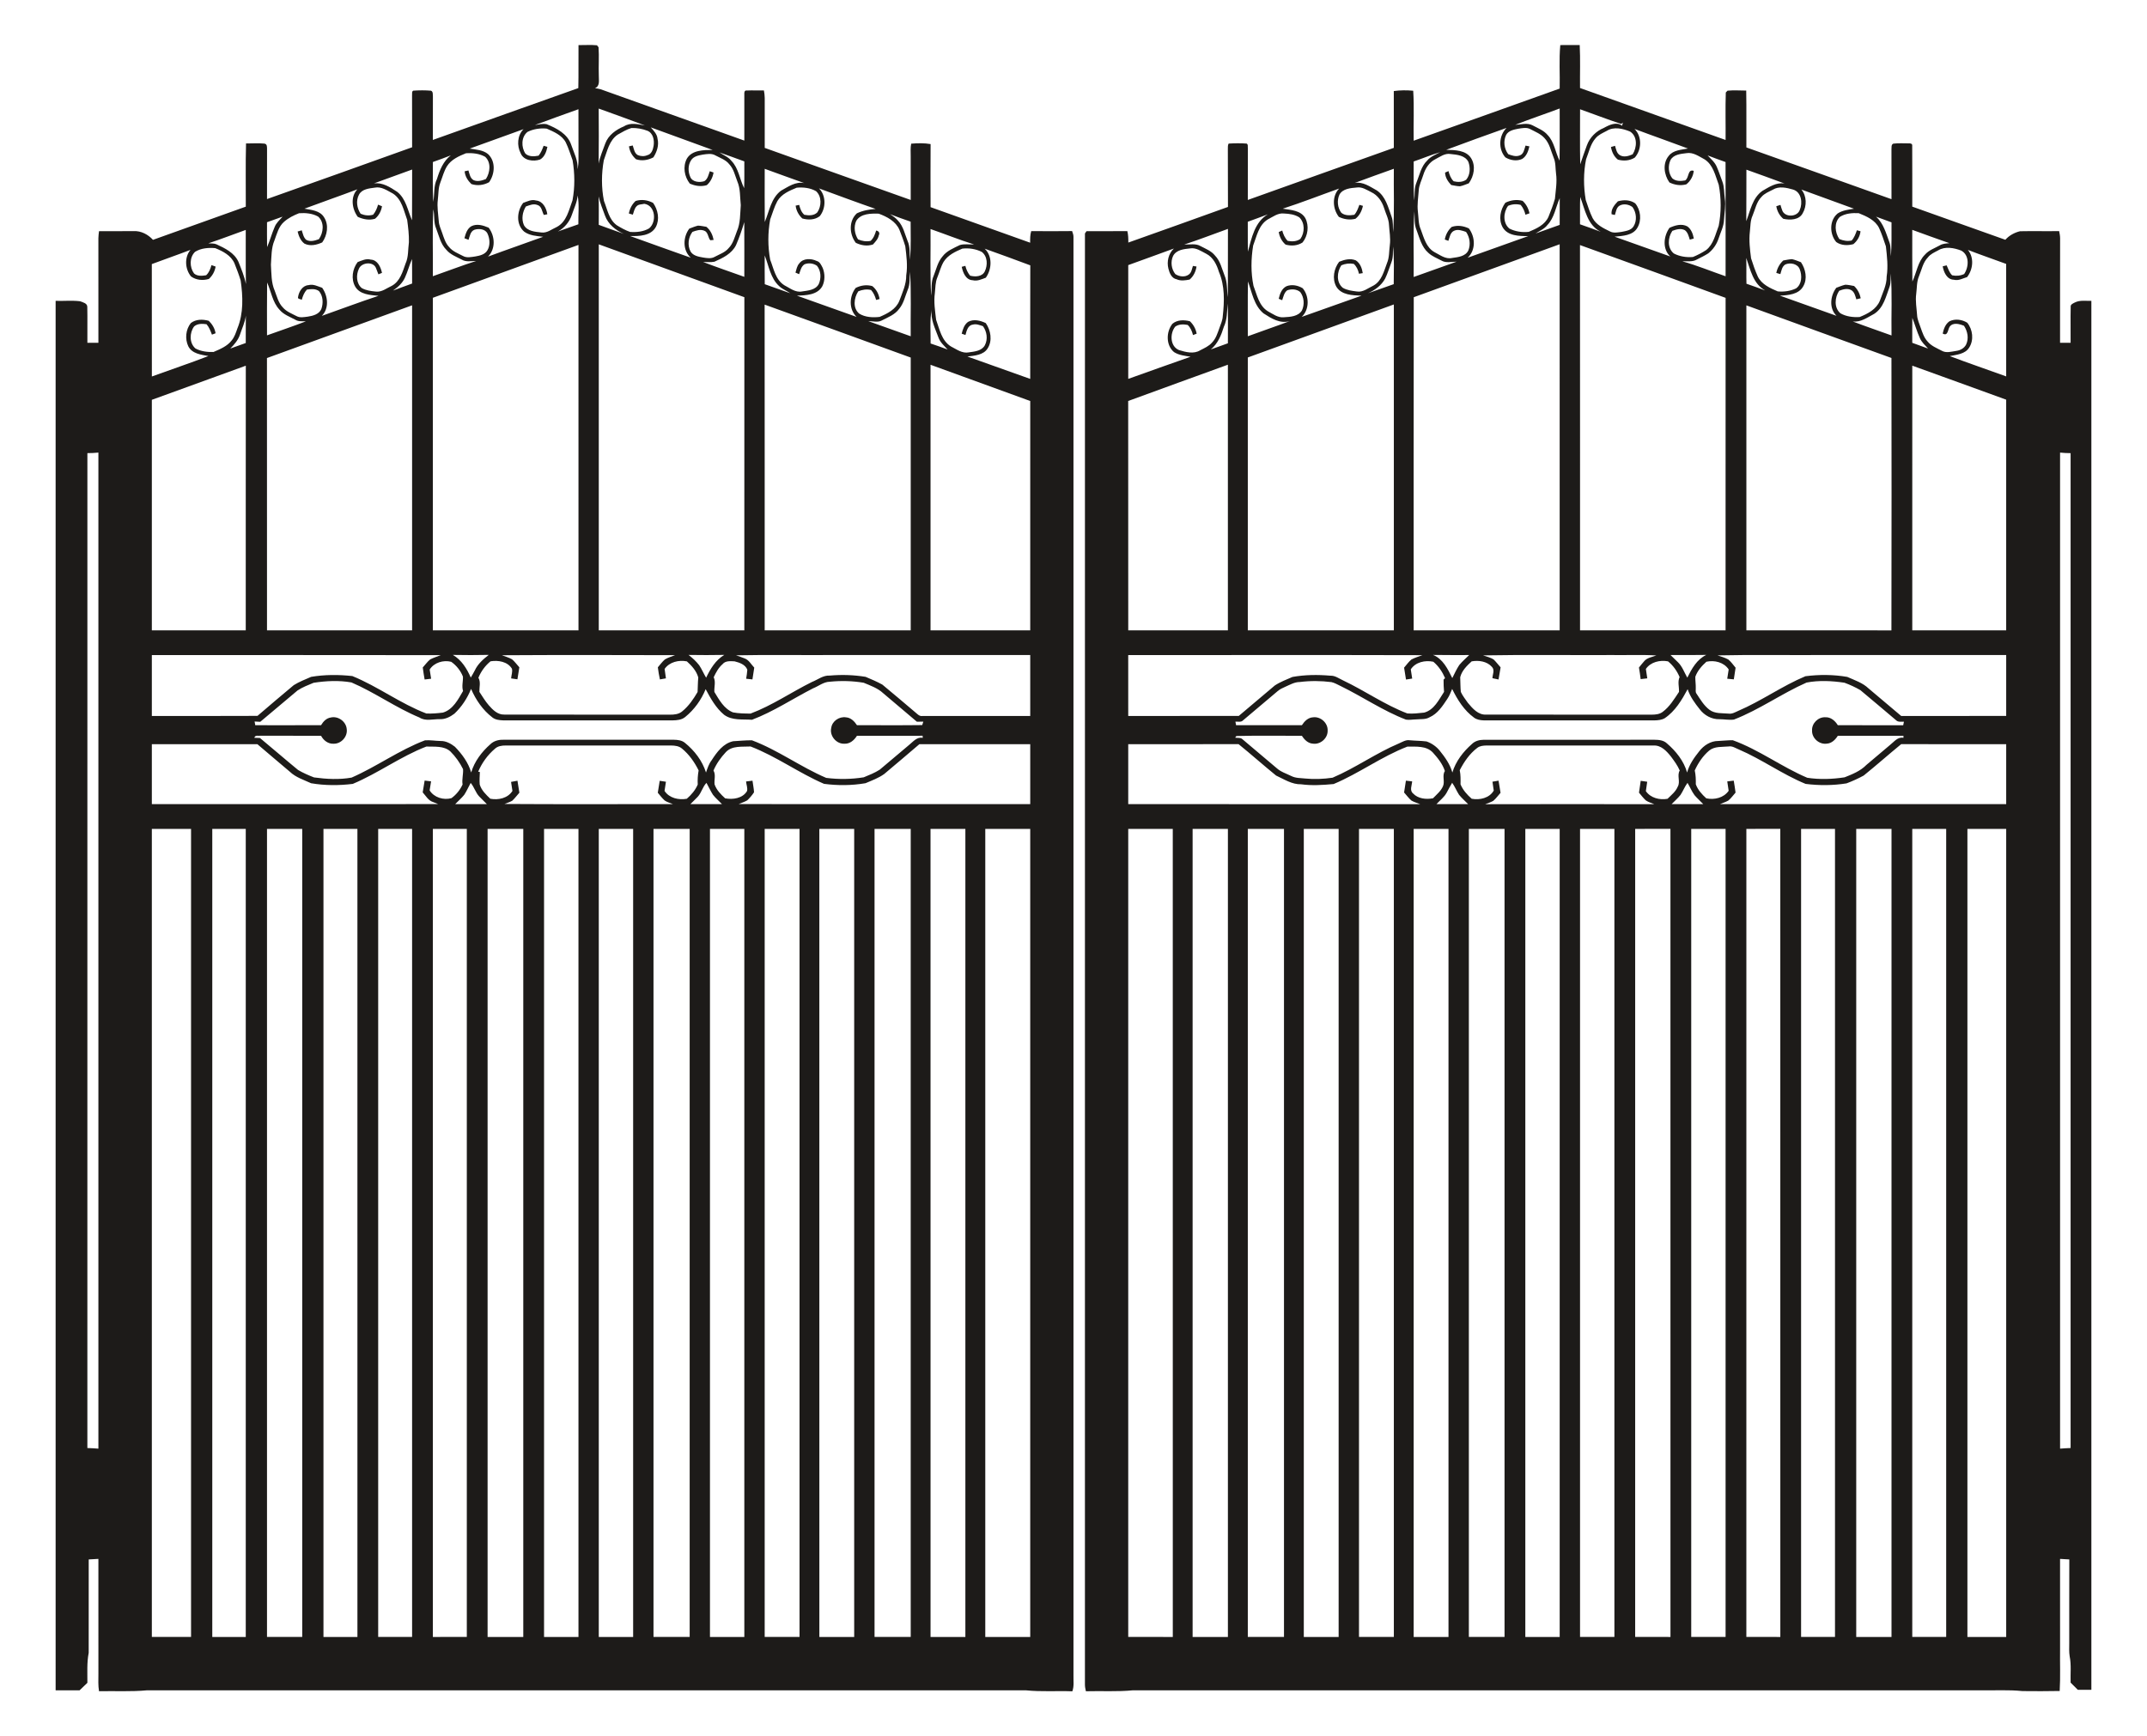<?xml version="1.0" encoding="utf-8"?>
<!DOCTYPE svg PUBLIC "-//W3C//DTD SVG 1.1//EN" "http://www.w3.org/Graphics/SVG/1.1/DTD/svg11.dtd">
<svg version="1.1" id="Layer_1" xmlns="http://www.w3.org/2000/svg" xmlns:xlink="http://www.w3.org/1999/xlink" x="0px" y="0px"
	 viewBox="-580.954 -456.001 2699.908 2184.044" enable-background="new -580.954 -456.001 2699.908 2184.044"
	 xml:space="preserve">
<g>
	<path fill="#1D1B19" d="M146.527-399.249c7.74,0.083,15.496-0.533,23.22,0.2c0.499,0.616,1.498,1.848,1.997,2.48
		c0.832,11.785-0.133,23.652,0.316,35.471c-0.2,5.792,1.898,13.299-4.81,15.996
		c2.413,0.383,4.86,0.682,7.207,1.415c60.172,21.605,120.377,43.077,180.598,64.516
		c0.033-19.558-0.033-39.116,0-58.69c-0.2-1.798,0.3-4.694,2.813-4.278c7.257-0.349,14.531,0.05,21.805-0.117
		c0.583,3.146,0.999,6.308,1.032,9.521c-0.083,20.923-0.1,41.846,0,62.768
		c61.204,21.805,122.341,43.793,183.594,65.498c0-18.359,0.033-36.719-0.017-55.078
		c0.05-5.243-0.499-10.553,0.599-15.729c8.106-0.699,16.362-0.866,24.418,0.499
		c-0.183,26.449-0.117,52.898-0.033,79.347c41.779,14.831,83.508,29.761,125.237,44.725
		c-0.117-4.91-0.067-9.87,1.315-14.598c17.144,0.133,34.289,0.183,51.433-0.033
		c0.865,2.364,1.731,4.777,1.714,7.34c0,603.098,0,1206.213,0,1809.327c-0.183,6.691,0.966,13.665-1.431,20.124
		c-19.458-0.716-38.999,0.766-58.407-1.232c-368.42-0.017-736.841,0-1105.261,0
		c-20.041,1.881-40.198,0.682-60.288,1.132c-1.248-7.207-0.782-14.531-0.782-21.788
		c-0.017-48.221,0-96.458-0.017-144.678c-4.045,0.283-8.106,0.516-12.168,0.699
		c-0.017,39.166,0.05,78.331-0.033,117.481c-2.43,12.434-1.548,25.117-1.648,37.718
		c-3.296,3.113-6.558,6.258-9.804,9.438c-10.037-0.017-20.09-0.017-30.127,0V-77.568
		c10.253,0.366,20.59-0.749,30.777,0.516c3.429,1.315,9.088,2.48,9.038,7.074
		c0.349,15.047-0.05,30.111,0.117,45.158c4.611,0,9.238,0,13.849,0c0-43.826,0.033-87.653-0.017-131.479
		c0.067-2.979,0.4-5.942,0.799-8.888c14.548-0.083,29.095,0.05,43.643-0.1
		c9.205-0.483,18.16,4.278,24.218,10.986c38.899-13.965,77.849-27.747,116.715-41.762
		c0.15-26.499-0.433-53.031,0.3-79.53c7.673,0.133,15.413-0.549,23.07,0.233
		c3.828,0.466,3.262,4.644,3.346,7.49c-0.083,20.756-0.067,41.496-0.033,62.252
		c60.871-21.589,121.692-43.26,182.462-65.132c-0.05-21.772,0.05-43.56-0.067-65.348
		c0.3-1.964-0.649-4.727,1.515-5.876c7.424-0.499,14.947-0.583,22.371,0.067
		c2.863,1.298,2.031,4.944,2.33,7.457c-0.117,18.16-0.067,36.319-0.067,54.479
		c60.987-21.705,121.875-43.693,182.929-65.215C146.744-363.213,146.311-381.239,146.527-399.249 M171.927-319.437
		c0.117,23.07,0.25,46.14-0.067,69.21c1.648-8.772,5.41-16.928,8.339-25.3
		c3.878-10.62,13.532-17.377,23.569-21.572c7.923-5.11,17.644-2.663,26.266-1.082
		C210.76-305.538,191.302-312.396,171.927-319.437 M91.732-298.714c4.844-0.766,9.821-2.014,14.731-1.065
		c12.6,5.11,26.299,12.134,30.91,25.95c3.329,10.087,8.905,19.741,7.89,30.743
		c1.065-4.294,1.298-8.722,1.265-13.133c-0.1-20.79,0.017-41.596-0.067-62.385
		C128.168-312.129,109.925-305.488,91.732-298.714 M82.444-290.108c-8.106,6.375-8.073,19.292-2.647,27.381
		c4.428,4.061,11.002,3.629,16.529,2.53c2.996-3.645,4.711-8.056,6.342-12.434
		c1.198,0.333,3.579,0.999,4.761,1.332c-1.248,6.059-3.529,12.733-9.221,15.946
		c-8.422,2.88-20.74,1.381-24.402-7.873c-4.977-9.554-4.278-22.487,3.595-30.311
		c-22.587,8.056-45.091,16.395-67.695,24.451c7.806,1.248,16.562,1.631,22.97,6.808
		c9.937,9.105,8.805,25.117,1.431,35.471c-6.908,3.778-14.747,4.761-22.271,2.314
		c-4.527-4.361-7.94-9.654-8.489-16.046c1.182-0.266,3.562-0.782,4.76-1.049c1.415,4.344,2.081,9.671,6.425,12.168
		c5.143,2.297,10.653,0.549,15.58-1.398c5.293-8.223,6.808-20.69-0.915-27.93
		c-7.257-4.145-16.062-5.06-24.268-4.461c-8.905,3.612-18.526,7.856-23.836,16.362
		c-3.862,6.275-5.609,13.516-8.256,20.34c-2.796,6.941-2.297,14.598-3.229,21.905
		c-1.115,8.955,0.566,17.91,1.198,26.832c0.3,5.16,2.613,9.837,4.245,14.631c2.214,6.275,4.061,13,8.789,17.927
		c4.428,5.443,11.202,7.94,17.244,11.102c4.86,2.846,10.669,1.381,15.896,0.649
		c5.543-0.982,11.884-2.413,14.964-7.657c3.695-6.225,3.179-14.398,0.25-20.823
		c-2.647-6.159-10.936-6.874-16.578-5.027c-5.06,2.014-5.809,8.073-7.357,12.617
		c-1.731-0.666-3.462-1.332-5.193-1.981c1.565-5.643,3.279-11.801,8.605-15.064
		c7.141-3.645,14.98-1.115,21.872,1.781c8.056,10.47,8.988,26.665-0.766,36.386
		c23.003-8.556,46.24-16.495,69.293-24.934c-8.106-0.932-17.044-1.448-23.852-6.458
		c-10.503-9.088-9.305-25.85-1.265-36.153c5.177-1.831,10.52-4.727,16.146-3.046
		c8.689,0.749,13.1,9.637,14.215,17.344c-1.099,0.2-3.296,0.632-4.394,0.849
		c-2.347-4.378-2.597-11.119-8.256-12.6c-4.894-1.898-9.771,0.4-14.365,1.981
		c-4.211,6.924-5.726,15.729-2.447,23.336c4.195,7.84,14.132,8.472,21.988,9.338
		c7.224,1.015,13.1-4.211,19.358-6.908c12.5-6.542,15.214-21.405,19.774-33.456
		c3.129-16.628,2.946-33.756,0.133-50.434c-2.796-7.524-5.043-15.28-8.572-22.504
		c-4.86-9.221-15.014-13.349-24.019-17.344C98.39-295.052,89.768-293.753,82.444-290.108 M195.88-286.696
		c-10.819,7.307-13.233,20.873-17.544,32.291c-3.029,16.895-3.146,34.355,0.216,51.2
		c4.261,10.603,6.209,23.303,16.046,30.494c5.293,3.279,10.836,6.358,16.728,8.439
		c8.123,0.599,16.878-0.25,24.035-4.478c9.704-8.073,8.04-28.762-6.059-30.893
		c-3.246,0.882-7.307,0.366-9.737,3.113c-2.813,2.83-3.396,6.974-4.711,10.57
		c-1.265-0.366-3.762-1.132-5.01-1.515c1.165-6.059,3.945-11.552,8.506-15.746
		c7.507-2.297,15.164-1.215,22.021,2.463c6.092,8.655,8.506,20.64,3.396,30.294
		c-6.242,11.285-20.989,11.635-32.308,11.368c25.384,9.221,50.834,18.243,76.267,27.281
		c-10.42-9.305-9.937-25.95-1.864-36.619c3.612-1.332,7.157-2.813,10.902-3.745
		c3.562,0.067,7.058,0.949,10.586,1.481c5.11,4.145,7.84,10.137,9.121,16.462
		c-1.049,0.117-3.129,0.349-4.178,0.449c-3.046-3.412-2.58-10.303-7.74-12.084
		c-4.994-1.914-10.07-0.183-14.781,1.565c-5.177,6.974-6.492,16.878-2.33,24.635
		c3.212,5.426,9.92,6.508,15.596,7.574c4.927,0.749,10.386,1.814,14.931-0.915
		c5.976-3.246,12.916-5.443,17.361-10.869c5.709-5.759,7.54-13.865,10.386-21.172
		c4.561-10.32,3.978-21.888,4.894-32.907c-1.132-10.054-0.3-20.64-4.428-30.094
		c-2.863-7.29-4.478-15.447-10.02-21.322c-4.311-5.576-11.235-7.79-17.211-11.019
		c-4.91-3.013-10.869-1.864-16.229-1.099c-5.343,0.982-11.552,2.131-14.648,7.124
		c-3.978,6.075-3.912,14.281-1.032,20.806c2.663,6.725,11.685,7.357,17.727,5.46
		c4.311-2.68,5.276-8.073,6.841-12.517c1.581,0.533,3.163,1.082,4.744,1.615
		c-1.015,6.159-3.778,11.701-8.456,15.896c-7.224,2.164-14.614,1.082-21.405-1.964
		c-6.874-8.755-8.988-21.272-3.728-31.309c6.492-10.986,21.189-10.936,32.391-11.019
		c-25.883-9.554-51.882-18.826-77.765-28.38c3.679,4.161,8.023,8.489,8.539,14.365
		c2.014,8.206-0.832,16.495-5.243,23.37c-6.808,3.545-14.365,4.794-21.772,2.397
		c-4.86-4.261-8.04-9.854-8.922-16.279c1.182-0.266,3.562-0.816,4.761-1.082
		c1.465,4.278,1.981,9.654,6.342,12.101c3.795,1.615,8.189,1.798,12.001,0.1
		c5.276-1.182,7.141-7.107,7.89-11.801c1.115-6.908-0.516-15.946-7.74-18.892
		c-6.375-2.48-13.333-3.679-20.157-3.479C206.982-293.187,201.422-289.775,195.88-286.696 M323.763-264.275
		c4.96,3.396,11.202,5.626,15.03,10.57c9.171,9.354,10.303,23.12,16.029,34.405
		c0.466-11.235,0.133-22.471,0.233-33.706C344.636-256.751,334.233-260.663,323.763-264.275 M-36.584-252.207
		c0.017,16.712-0.466,33.456,0.483,50.151c1.731-9.654,0.2-19.924,4.694-28.962
		c3.429-11.069,7.84-22.254,17.377-29.561C-21.471-257.567-29.044-254.937-36.584-252.207 M380.689-243.652
		c-0.033,22.304-0.133,44.592,0.067,66.896c5.743-13.532,7.873-29.944,20.39-39.349
		c9.072-4.96,18.276-11.851,29.312-9.588C413.796-231.484,397.301-237.743,380.689-243.652 M-110.754-225.292
		c11.002-1.481,20.573,4.877,29.312,10.62c11.152,8.822,13.166,23.503,18.609,35.77
		c0.25-21.289-0.017-42.578,0.15-63.85C-78.713-236.927-94.725-231.085-110.754-225.292 M-129.58-211.011
		c-4.011,7.54-2.547,16.995,2.147,23.886c5.027,2.164,10.436,2.763,15.729,1.182
		c3.046-3.679,4.91-8.073,6.175-12.633c1.248,0.516,3.728,1.531,4.977,2.031
		c-1.099,6.109-3.945,11.685-8.739,15.68c-7.44,2.247-14.847,0.782-21.755-2.364
		c-7.29-9.804-9.554-25.25-0.466-34.638c-22.105,8.373-44.492,16.079-66.63,24.368
		c8.772,1.581,19.575,2.314,24.701,10.803c6.258,9.571,4.128,22.637-2.314,31.625
		c-6.991,3.196-15.197,5.11-22.387,1.498c-4.877-3.712-7.141-9.471-8.556-15.213c1.714-0.516,3.446-1.015,5.193-1.515
		c1.415,4.095,2.097,8.805,5.493,11.868c5.06,3.013,10.969,1.149,16.062-0.699
		c5.826-8.173,7.207-21.289-0.932-28.43c-7.157-4.078-15.913-4.81-24.002-4.228
		c-6.725,2.613-13.416,5.992-18.875,10.803c-6.841,5.976-8.955,15.097-12.001,23.253
		c-4.161,9.654-3.728,20.423-4.494,30.71c0.699,10.936,0.25,22.387,4.727,32.624
		c2.863,7.29,4.627,15.463,10.353,21.206c4.511,5.277,11.219,7.707,17.211,10.852
		c4.294,2.364,9.371,1.165,13.965,0.649c6.508-0.999,14.198-2.88,17.111-9.554
		c2.663-7.34,2.28-16.479-2.946-22.62c-4.478-3.246-10.104-2.597-15.23-1.848
		c-3.329,3.595-5.143,8.123-6.392,12.8c-1.598-1.032-5.576-0.716-4.661-3.579
		c1.049-6.791,5.593-14.365,13.15-14.847c5.992-1.681,11.618,1.548,17.161,3.329
		c7.274,10.253,9.038,25.866-0.449,35.337c23.752-8.389,47.355-17.294,71.274-25.201
		c-10.32-1.032-23.386-1.531-29.279-11.585c-5.493-9.671-3.529-22.188,3.029-30.86
		c5.293-1.964,10.753-4.794,16.545-3.096c8.539,0.333,12.55,9.454,14.098,16.678
		c-1.132,0.449-3.379,1.365-4.511,1.814c-0.965-2.513-1.864-5.06-2.913-7.54
		c-3.129-9.088-18.326-7.623-21.639,0.566c-3.645,7.707-3.362,18.559,3.662,24.302
		c5.41,2.979,11.701,3.812,17.76,4.378c7.457,0.882,13.566-4.378,20.007-7.274
		c10.32-5.643,13.582-17.627,17.228-27.914c3.895-8.422,2.996-17.893,4.245-26.882
		c0.233-9.404-0.932-18.859-2.18-28.163c-4.328-11.668-6.658-25.8-17.893-33.074
		c-7.141-3.695-14.398-9.155-22.904-7.44C-116.83-218.967-125.901-218.235-129.58-211.011 M396.552-202.938
		c-3.928,7.257-6.075,15.313-8.988,22.987c-3.029,16.695-3.063,33.939,0,50.617
		c4.511,11.285,6.641,25.101,17.744,32.108c7.008,3.529,13.948,9.538,22.338,7.84
		c7.49-1.132,17.078-1.764,21.039-9.371c3.229-7.257,2.88-16.578-2.231-22.887
		c-4.411-3.212-10.686-3.962-15.746-1.897c-4.211,2.813-5.193,7.99-6.708,12.434
		c-1.548-0.649-3.096-1.315-4.627-1.981c1.215-3.995,1.881-8.439,4.827-11.618c4.96-6.658,14.914-6.375,21.788-3.063
		c4.145,1.049,5.859,5.326,7.64,8.772c2.946,7.274,3.029,16.012-0.516,23.087
		c-6.209,11.069-20.756,11.468-31.942,11.785c25.017,8.922,49.985,17.927,75.019,26.748
		c-9.854-9.554-9.305-26.033-1.065-36.453c6.558-3.279,13.765-4.311,20.889-2.297
		c5.11,4.061,8.089,9.87,9.155,16.262c-1.099,0.3-3.279,0.866-4.361,1.149c-1.315-4.561-3.146-8.972-6.375-12.5
		c-5.476-1.332-10.952-0.483-16.079,1.665c-5.46,8.123-7.124,21.122,1.099,27.997
		c7.54,4.71,17.095,5.16,25.716,4.178c9.887-4.161,20.59-9.621,24.818-20.19
		c3.845-10.436,8.838-20.756,8.672-32.142c1.947-12.168,0.266-24.451-1.198-36.569
		c-2.064-7.008-4.727-13.865-7.374-20.673c-4.611-10.703-15.646-16.479-26.016-20.29
		c-9.721-0.266-22.587-0.333-28.296,9.088c-3.412,7.49-2.064,16.395,2.247,23.236
		c5.027,2.18,10.403,3.079,15.829,1.914c3.828-3.429,5.51-8.239,6.974-13.016
		c3.212,0.483,5.027,3.046,3.296,6.059c-0.866,4.677-4.261,8.073-7.29,11.468
		c-7.357,2.48-14.748,1.198-21.588-2.064c-8.239-10.719-9.088-27.464,1.298-37.085
		c7.407-3.545,15.546-4.977,23.686-5.543c-23.886-8.273-47.555-17.094-71.274-25.816
		c9.138,9.138,8.855,25.001,1.015,34.838c-6.225,4.944-14.631,5.027-22.005,2.979
		c-4.611-4.328-7.623-9.837-8.389-16.146c1.115-0.233,3.362-0.716,4.478-0.949
		c1.149,4.627,2.713,9.255,6.458,12.467c5.51,1.015,12.101,1.265,16.329-3.046
		c5.326-7.773,5.776-19.957-1.565-26.649c-7.274-4.194-16.096-5.16-24.352-4.394
		C411.782-216.121,401.728-211.943,396.552-202.938 M145.462-210.179c-0.666,8.539-4.577,16.229-7.224,24.235
		c-2.963,8.938-9.321,16.678-17.627,21.139c8.622-2.929,17.144-6.109,25.75-9.072
		C146.061-185.944,147.692-198.311,145.462-210.179 M171.811-208.93c0.433,11.918,0.133,23.836,0.183,35.753
		c10.486,3.912,21.039,7.524,31.542,11.368c-10.253-4.478-19.808-12.168-23.686-22.987
		C176.954-192.751,173.659-200.625,171.811-208.93 M-36.052-192.785c-1.332,28.047-0.25,56.16-0.599,84.224
		c18.16-6.342,36.153-13.249,54.462-19.175c-6.059,0.033-12.667,1.615-18.16-1.748
		c-6.725-3.545-14.265-6.242-19.258-12.251c-7.274-7.224-9.271-17.627-12.867-26.832
		C-35.869-176.223-34.204-184.795-36.052-192.785 M538.167-186.626c3.645,2.347,7.324,4.777,10.12,8.139
		c6.691,7.058,8.589,16.928,12.101,25.667c3.362,7.424,2.247,15.746,3.096,23.636
		c1.148-15.963,0.866-31.975,0.699-47.971C555.461-180.185,546.773-183.28,538.167-186.626 M-245.179-176.473
		c0,10.436-0.133,20.873,0.1,31.309c3.595-8.223,5.876-16.928,9.438-25.151
		c2.031-5.277,6.358-9.038,10.02-13.149C-232.18-181.216-238.655-178.786-245.179-176.473 M344.636-147.71
		c-5.293,10.836-16.678,16.296-27.181,20.906c-4.661,0.982-9.521,0.233-14.231,0.35
		c17.128,6.575,34.538,12.484,51.816,18.676c0-22.92,0.083-45.84-0.05-68.76
		C351.993-166.785,348.714-157.081,344.636-147.71 M589.217-167.9c0.316,27.897-0.816,55.827,0.816,83.691
		c0.965-8.289-0.416-17.061,3.112-24.884c3.263-8.173,5.11-17.261,10.969-24.119
		c5.393-7.307,14.148-10.669,22.021-14.564c5.709-1.698,11.851-0.499,17.744-0.749
		C625.437-154.351,607.477-161.542,589.217-167.9 M-318.95-149.907c3.362,0.3,6.958-0.183,10.137,1.182
		c10.769,4.977,22.554,10.62,27.714,22.055c3.629,9.121,7.474,18.293,9.388,27.947
		c-0.416-22.687-0.05-45.374-0.2-68.061C-287.591-161.192-303.121-155.134-318.95-149.907 M172.027-148.675
		c-0.017,161.856-0.017,323.712,0,485.568c61.021,0,122.024,0.017,183.028,0
		c0.033-139.685-0.05-279.37,0.05-419.054C294.085-104.383,233.065-126.504,172.027-148.675 M-36.634-81.413
		c-0.033,139.435,0,278.87,0,418.305c61.054,0,122.091,0.017,183.145,0c-0.017-161.606,0.017-323.212-0.017-484.819
		C85.457-125.739,24.403-103.601-36.634-81.413 M-335.628-139.254c-7.274,6.941-7.024,19.375-1.332,27.215
		c4.128,3.695,10.17,3.113,15.247,2.28c3.679-3.379,5.376-8.073,6.708-12.75
		c1.748,0.599,3.462,1.215,5.21,1.831c-1.082,6.075-3.912,11.485-8.556,15.596
		c-7.54,2.18-15.963,1.498-22.387-3.196c-7.623-9.221-8.506-24.052-0.682-33.407
		c-16.112,6.209-32.458,11.785-48.62,17.877c0.1,47.122-0.05,94.244,0.067,141.383
		c23.669-8.655,47.588-16.595,71.074-25.7c-9.188-1.714-20.54-2.913-25.267-12.301
		c-4.394-9.221-3.262-21.106,3.146-29.162c6.425-5.043,15.014-4.977,22.587-2.863
		c4.411,4.294,7.574,9.538,8.572,15.663c-1.531,0.583-3.063,1.165-4.577,1.748
		c-1.764-4.611-3.479-9.321-6.774-13.116c-5.26-0.749-11.385-0.949-15.613,2.746
		c-5.909,7.973-6.242,20.973,1.681,27.764c6.841,3.679,14.997,4.661,22.671,4.411
		c8.322-3.595,17.377-7.241,23.003-14.714c3.529-4.344,5.226-9.754,7.058-14.947
		c7.84-18.975,6.991-40.264,4.111-60.238c-2.214-7.324-4.96-14.514-7.79-21.622
		c-4.378-10.004-14.631-15.264-24.218-19.108C-318.85-144.631-328.171-143.882-335.628-139.254 M605.629-126.571
		c-3.529,6.026-5.143,12.9-7.773,19.308c-2.73,6.292-2.413,13.249-3.196,19.924
		c-1.581,11.202,0.3,22.504,1.581,33.639c4.328,11.918,6.924,26.299,18.592,33.456
		c7.058,3.562,14.165,9.138,22.571,7.474c7.191-1.032,16.312-1.764,20.157-9.005
		c3.978-7.607,2.53-17.144-2.414-23.969c-4.161-1.315-8.506-3.229-12.916-1.881
		c-6.175,0.866-7.707,8.006-9.088,13c-1.598-0.549-3.179-1.082-4.744-1.631
		c1.398-5.493,3.146-11.302,7.94-14.814c7.141-3.945,15.43-1.814,22.371,1.498
		c6.242,9.088,8.539,22.021,2.397,31.692c-5.26,8.672-16.545,9.171-25.517,10.353
		c26.332,9.371,52.665,18.776,78.997,28.147c0.05-47.621-0.1-95.226,0.083-142.847
		c-19.025-7.257-38.233-14.032-57.359-20.956c10.07,9.471,9.021,25.833,1.448,36.502
		c-5.293,1.914-10.769,4.677-16.545,3.179c-8.655-0.3-12.284-9.687-13.765-16.878
		c1.515-0.416,3.029-0.816,4.577-1.215c1.049,4.494,2.979,8.722,5.909,12.317
		c6.392,1.731,15.297,1.448,18.543-5.393c3.745-7.74,3.562-18.842-3.812-24.451
		c-7.457-3.795-16.212-5.093-24.468-4.128C620.327-139.488,610.873-135.093,605.629-126.571 M380.689-134.694
		c-0.033,12.068-0.117,24.135,0.05,36.186c10.719,3.695,21.339,7.657,32.075,11.385
		c-4.511-3.212-9.821-5.01-13.815-8.855C387.913-105.881,385.899-121.528,380.689-134.694 M-71.772-106.68
		c-3.096,6.841-8.888,12.051-14.98,16.196c7.94-3.146,16.046-5.809,24.035-8.855
		c-0.05-10.27,0.083-20.556-0.1-30.826C-66.229-122.493-68.243-114.304-71.772-106.68 M560.588-91.583
		c-3.312,8.106-5.06,17.161-10.786,24.035c-5.376,7.424-14.182,10.703-22.038,14.731
		c-5.16,2.746-11.302,0.649-16.762,0.799c17.777,6.308,35.504,12.7,53.281,18.992
		c-0.316-27.048,0.832-54.13-0.816-81.144C562.569-106.647,563.734-98.707,560.588-91.583 M-245.063-100.655
		c-0.3,22.154-0.083,44.326-0.117,66.48c16.279-5.859,32.691-11.319,48.82-17.577
		c-4.261-0.35-8.922,0.499-12.783-1.831c-7.091-3.845-15.197-6.591-20.473-13
		C-238.338-75.987-239.92-89.336-245.063-100.655 M-245.246-5.628c0.1,114.168,0,228.353,0.05,342.521
		c60.821,0,121.642,0.017,182.462,0c0.017-136.273,0-272.545,0-408.834C-123.571-49.837-184.425-27.8-245.246-5.628
		 M380.589-72.841c0.15,136.572,0.017,273.144,0.067,409.733c61.22,0.017,122.424,0,183.644,0
		c0-114.384,0.017-228.752,0-343.137C503.046-28.399,441.892-50.82,380.589-72.841 M589.317-23.921
		c7.191,2.347,14.281,4.944,21.372,7.574c-4.328-4.71-9.454-9.088-11.585-15.313
		c-4.145-11.368-10.07-22.62-8.472-35.171C588.052-52.684,589.517-38.219,589.317-23.921 M-271.812-58.826
		c-1.015,8.123-4.71,15.546-7.191,23.27c-2.28,7.074-7.157,12.833-12.334,17.993
		c6.442-2.413,12.916-4.744,19.425-6.974C-271.828-35.972-271.978-47.407-271.812-58.826 M589.217,2.827
		c-0.017,111.355,0,222.71,0,334.065c41.795,0,83.575,0.017,125.37,0c0.033-96.158-0.033-192.316,0.017-288.474
		C672.842,33.121,631.013,18.024,589.217,2.827 M-390.007,46.92c0,96.657-0.017,193.315,0,289.972
		c39.365,0.017,78.731,0,118.096,0c0.067-110.956-0.067-221.928,0.067-332.883
		C-311.243,18.274-350.642,32.555-390.007,46.92 M-471.052,113.983c-0.05,417.157-0.017,834.314-0.033,1251.47
		c4.627,0.116,9.238,0.416,13.865,0.766c0.017-417.656,0-835.296,0-1252.935
		C-461.814,113.766-466.441,113.983-471.052,113.983 M-390.007,368.002c0,25.533-0.017,51.067,0,76.6
		c44.276-0.067,88.568,0.15,132.844-0.117c15.03-13.066,30.377-25.783,45.591-38.633
		c6.841-4.311,14.514-7.207,21.888-10.453c17.094-2.896,34.572-2.88,51.783-0.999
		c32.291,13.116,60.488,34.688,93.129,47.105c6.908,0.333,13.899-0.283,20.756-1.132
		c12.667-3.728,19.208-16.595,25.384-27.198c-1.914-5.976,0.15-12.084-0.167-18.093
		c-2.929-7.474-8.206-14.048-14.748-18.626c-9.804-2.513-21.555,0.949-27.081,9.754
		c0.632,3.828,1.232,7.69,1.831,11.552c-2.73,0.3-5.476,0.632-8.189,0.949
		c-0.899-5.01-1.648-10.054-2.33-15.097c3.129-3.396,5.759-7.307,9.388-10.187
		c4.228-2.18,8.838-3.495,13.233-5.326C-147.806,367.835-268.899,368.052-390.007,368.002 M-11.467,367.802
		c10.919,6.309,17.61,17.244,22.521,28.496c1.781-2.946,3.495-5.909,5.06-8.955
		c3.762-8.089,10.62-14.215,17.561-19.575C18.627,368.135,3.58,368.052-11.467,367.802 M50.186,368.218
		c4.245,1.648,8.755,2.83,12.75,5.093c3.479,2.946,6.109,6.741,9.205,10.07
		c-0.782,5.027-1.548,10.07-2.43,15.097c-2.647-0.383-5.293-0.766-7.923-1.132
		c0.283-4.028,1.997-8.239,1.015-12.201c-5.426-8.972-17.344-10.886-26.932-9.288
		c-6.741,5.526-11.884,12.617-15.23,20.673c3.196,5.26,1.065,11.901,1.232,17.744
		c3.812,5.693,7.274,11.652,11.785,16.828c5.06,5.793,11.152,12.018,19.491,11.751
		c69.41,0.216,138.836-0.017,208.245,0.117c5.46,0.067,11.435-0.516,15.713-4.311
		c8.04-6.558,13.982-15.313,19.175-24.202c0.316-6.092,0.266-12.217,0.866-18.293
		c-2.297-8.223-8.123-14.664-14.331-20.24c-10.12-1.981-21.838,0.666-27.997,9.504
		c0.549,3.945,1.115,7.906,1.648,11.868c-2.53,0.416-5.06,0.866-7.574,1.315
		c-1.099-5.043-1.964-10.104-2.597-15.214c2.929-3.362,5.526-7.058,8.922-9.954
		c3.928-2.397,8.456-3.529,12.65-5.326C195.314,367.935,122.742,367.752,50.186,368.218 M284.93,367.819
		c4.927,3.778,9.571,8.056,13.383,12.983c3.296,4.994,5.643,10.536,8.705,15.663
		c5.343-11.136,11.918-22.204,22.854-28.679C314.891,368.102,299.911,368.035,284.93,367.819 M344.603,368.301
		c3.529,1.248,7.124,2.397,10.619,3.812c5.609,1.914,8.389,7.623,12.317,11.668
		c-0.816,4.944-1.581,9.887-2.297,14.847c-2.647-0.283-5.293-0.583-7.906-0.866
		c0.566-3.779,1.298-7.54,1.481-11.352c-2.563-6.542-9.787-8.938-16.012-10.52
		c-5.11-0.233-11.502-0.982-15.08,3.512c-5.143,4.411-8.339,10.47-11.185,16.495
		c2.83,5.859,0.349,12.351,0.866,18.509c5.992,9.837,12.084,21.206,23.403,25.683
		c7.224,1.398,14.714,1.448,22.071,1.515c27.198-10.203,51.25-26.898,77.183-39.765
		c7.424-2.863,14.098-8.589,22.487-8.04c14.997-1.348,30.161-0.849,45.008,1.581
		c7.091,3.029,14.315,6.009,21.056,9.771c13.749,11.252,27.198,22.904,40.813,34.339
		c2.896,2.23,5.543,5.842,9.687,5.143c45.158-0.067,90.316-0.017,135.474-0.033c0.017-25.55,0-51.1,0-76.634
		c-83.425,0-166.833,0-250.257,0C424.415,368.185,384.501,367.519,344.603,368.301 M-186.622,402.873
		c-6.858,2.846-13.948,5.543-20.174,9.654c-15.696,13.033-31.143,26.399-46.856,39.415
		c-2.38-0.133-4.761-0.25-7.141-0.366c0.216,1.165,0.632,3.495,0.849,4.661c27.581,0,55.178,0.083,82.759-0.05
		c2.696-4.594,6.691-8.872,12.234-9.654c9.205-2.18,19.158,5.027,20.007,14.431
		c1.431,9.504-6.974,18.875-16.562,18.559c-6.808,0.35-12.617-4.178-15.663-9.954
		c-25.3-0.2-50.584,0.033-75.868-0.117c-2.746,0.499-7.157-1.315-8.04,2.63
		c2.33,0.083,4.694,0.166,7.041,0.25c16.079,13.266,31.775,26.982,47.904,40.198
		c6.325,3.745,13.183,6.724,20.057,9.371c15.63,2.147,31.725,3.029,47.322,0.216
		c31.642-13.882,59.872-34.622,92.28-46.889c6.575-0.433,13.133,0.749,19.708,0.866
		c6.625-0.166,12.783,3.279,17.86,7.224c8.938,9.171,16.895,19.941,20.49,32.374
		c4.095-13.948,13.333-26.049,24.152-35.57c4.228-4.078,10.12-5.709,15.896-5.576
		c71.557,0.017,143.13,0.05,214.704-0.017c4.894,0.067,10.237,0.649,14.115,3.978
		c11.918,9.671,21.772,22.471,26.416,37.235c1.798-5.326,3.562-10.769,6.991-15.297
		c6.608-10.22,14.531-21.289,27.148-24.052c7.873-0.416,15.746-1.282,23.619-1.182
		c32.791,12.317,61.254,33.573,93.378,47.272c15.663,2.031,31.609,1.798,47.189-0.699
		c6.858-2.83,13.899-5.593,20.157-9.621c12.4-10.336,24.718-20.806,37.052-31.243
		c5.06-4.095,9.721-10.237,17.061-8.789c-0.05-0.649-0.166-1.964-0.233-2.63
		c-27.514,0.017-55.028-0.067-82.543,0.05c-3.379,5.426-8.805,10.27-15.613,9.97
		c-10.253,0.599-19.158-9.987-16.712-19.974c1.149-8.556,10.087-14.481,18.443-13.216
		c6.159,0.333,10.686,5.027,13.882,9.87c27.348,0,54.729,0.25,82.06-0.117c0.366-1.082,1.065-3.246,1.415-4.328
		c-2.746,0-5.443,0.033-8.156,0.067c-14.065-12.034-28.313-23.852-42.378-35.87
		c-6.874-6.408-15.963-9.538-24.468-13.116c-14.082-2.38-28.463-2.73-42.661-1.282
		c-7.873,0.183-14.115,5.609-21.172,8.372c-25.567,13.1-49.652,29.229-76.617,39.465
		c-11.818-0.866-24.968,1.232-35.104-6.292c-10.336-8.572-16.978-20.573-23.186-32.225
		c-5.476,13.499-14.331,25.8-25.667,34.988c-4.411,3.745-10.553,4.211-16.096,4.311
		c-71.024-0.083-142.048-0.017-213.073-0.033c-4.627-0.216-9.637-0.716-13.383-3.695
		c-12.034-9.188-20.79-22.088-26.782-35.853c-4.694,11.701-11.785,22.521-20.989,31.176
		c-5.343,4.061-11.818,7.29-18.709,6.858c-8.439-0.1-17.594,2.863-25.217-2.081
		c-29.695-12.334-55.977-31.426-85.489-44.109C-154.697,399.644-170.91,400.426-186.622,402.873 M-390.007,480.122
		c0,25.117,0,50.251,0,75.369c120.044,0,240.087,0.083,360.131-0.05c-2.164-0.866-4.311-1.698-6.458-2.547
		c-6.026-1.864-9.088-7.806-13.066-12.184c0.816-4.96,1.581-9.904,2.447-14.847
		c2.696,0.3,5.376,0.632,8.089,0.982c-0.583,3.778-1.165,7.573-1.814,11.368
		c5.559,8.972,17.527,12.55,27.464,9.754c6.026-4.394,10.869-10.353,13.965-17.161
		c-1.049-6.475,1.065-12.933,0.599-19.325c-4.061-8.223-9.504-15.896-16.029-22.354
		c-8.223-7.241-19.991-5.676-30.111-6.059c-32.374,12.5-60.571,33.556-92.513,46.972
		c-17.377,2.147-35.138,2.147-52.415-0.816c-9.171-4.278-19.292-7.324-26.732-14.481
		c-13.532-11.618-27.314-22.937-40.797-34.622C-301.506,480.089-345.748,480.089-390.007,480.122 M575.152,480.139
		c-14.564,12.667-29.478,24.918-44.142,37.435c-7.107,5.16-15.546,8.173-23.553,11.602
		c-17.194,2.979-34.904,3.096-52.182,0.799c-31.775-13.699-60.005-34.572-92.363-46.989
		c-10.486,0.632-23.12-1.382-31.11,7.107c-6.342,6.791-11.901,14.581-15.53,23.17
		c3.163,5.376,0.632,11.652,1.381,17.461c2.48,7.107,7.84,12.534,13.283,17.494
		c9.737,1.798,21.905,0.1,27.464-9.055c1.115-3.928-0.866-8.173-1.165-12.168
		c2.696-0.35,5.376-0.682,8.089-0.982c0.599,4.844,1.698,9.671,1.931,14.581
		c-2.397,3.679-5.31,7.057-8.472,10.104c-3.396,2.031-7.257,3.146-10.869,4.744
		c122.224,0.15,244.448,0.033,366.673,0.05c0-25.117,0-50.251,0-75.369
		C668.115,480.106,621.625,480.056,575.152,480.139 M41.347,485.898c-9.105,7.756-16.329,17.81-20.973,28.796
		c0.533,0.1,1.581,0.283,2.114,0.366c-0.183,5.243-0.649,10.52-0.167,15.78
		c2.214,7.34,7.906,12.767,13.316,17.877c10.137,1.914,21.988-0.599,27.814-9.821
		c-0.566-3.795-1.149-7.59-1.731-11.368c2.68-0.516,5.36-1.015,8.056-1.481
		c0.832,5.01,1.598,10.053,2.397,15.08c-3.013,3.346-5.659,7.041-8.988,10.104
		c-3.079,1.781-6.542,2.746-9.837,4.061c70.641,0.499,141.299,0.117,211.941,0.183
		c-3.479-1.481-7.307-2.364-10.403-4.577c-3.262-2.896-5.809-6.442-8.639-9.721
		c0.782-5.027,1.565-10.037,2.413-15.03c2.597,0.366,5.226,0.749,7.84,1.182
		c-0.583,3.828-1.165,7.69-1.781,11.535c6.026,9.138,17.76,11.701,27.98,9.887
		c5.759-4.977,10.753-10.836,13.782-17.877c-0.333-5.976,0.05-11.951,1.115-17.81
		c-5.127-10.27-11.851-19.974-20.756-27.314c-3.745-3.329-8.972-3.945-13.765-3.995
		c-69.393,0.033-138.786,0.033-208.162,0C50.119,481.72,44.959,482.453,41.347,485.898 M10.937,528.826
		c-2.796,4.944-4.977,10.237-8.123,14.98c-3.412,4.261-7.623,7.773-11.385,11.718
		c13.283-0.05,26.565,0.017,39.848-0.033c-3.163-3.246-6.475-6.358-9.604-9.637
		C16.996,540.893,15.381,533.936,10.937,528.826 M296.515,546.186c-2.979,3.196-6.225,6.175-9.288,9.321
		c13.249,0,26.499,0,39.732,0c-3.728-3.978-8.006-7.457-11.352-11.785c-3.079-4.777-5.376-10.02-8.173-14.964
		C302.574,533.753,301.226,541.06,296.515,546.186 M-314.007,586.634c0,338.825,0,677.634,0,1016.46
		c14.032,0.017,28.08,0.017,42.112,0c0-338.826,0.017-677.635,0-1016.46
		C-285.926,586.634-299.975,586.617-314.007,586.634 M-174.189,586.634c0,338.825,0,677.634,0,1016.46
		c14.231,0,28.463,0,42.711,0c0.017-338.826,0.017-677.651-0.017-1016.46
		C-145.726,586.634-159.957,586.617-174.189,586.634 M-36.618,586.634c-0.067,338.809-0.033,677.634,0,1016.46
		c14.231,0,28.463,0.017,42.694-0.017c0-338.809,0-677.618,0-1016.443C-8.155,586.617-22.386,586.634-36.618,586.634
		 M103.2,586.634c-0.05,338.809-0.033,677.634,0,1016.46c14.431,0,28.862,0,43.294,0
		c0.017-338.826,0.033-677.651-0.017-1016.46C132.046,586.634,117.615,586.634,103.2,586.634 M-390.007,586.65
		c0,338.809,0,677.634,0,1016.443c16.429,0,32.874,0,49.303,0c0.017-338.809,0-677.635,0-1016.443
		C-357.134,586.617-373.579,586.617-390.007,586.65 M-245.196,586.65c0,338.809-0.017,677.618,0,1016.443
		c14.764,0,29.528,0,44.309,0c0.017-338.826,0-677.635,0-1016.443C-215.651,586.617-230.432,586.617-245.196,586.65
		 M-105.378,586.65c0,338.809-0.017,677.634,0,1016.443c14.215,0,28.43,0,42.645,0
		c0.017-338.826,0-677.635,0-1016.443C-76.948,586.617-91.163,586.617-105.378,586.65 M32.209,586.634
		c0,338.825-0.017,677.634,0,1016.46c14.964,0,29.911,0,44.875,0c0.017-338.809,0-677.635,0-1016.443
		C62.12,586.617,47.173,586.634,32.209,586.634 M172.027,586.634c0,338.825-0.017,677.651,0,1016.46
		c14.398,0,28.812,0,43.21,0c0.017-338.809,0.017-677.635,0-1016.46C200.823,586.617,186.425,586.634,172.027,586.634
		 M240.838,586.65c0,338.809-0.017,677.618,0,1016.443c15.164,0,30.327,0,45.491,0c0.017-338.826,0-677.635,0-1016.46
		C271.165,586.617,256.001,586.617,240.838,586.65 M311.845,586.634c0,338.825-0.017,677.634,0,1016.46
		c14.398,0,28.812,0,43.21,0c0.017-338.809,0-677.635,0-1016.46C340.641,586.617,326.243,586.634,311.845,586.634
		 M380.656,586.65c0,338.809-0.017,677.618,0,1016.443c14.614,0,29.212,0,43.826,0c0.017-338.826,0-677.635,0-1016.46
		C409.884,586.617,395.27,586.617,380.656,586.65 M449.383,586.634c0,338.825-0.017,677.634,0.033,1016.46
		c14.598,0,29.195,0,43.793,0c0.017-338.809,0-677.635,0-1016.443C478.595,586.617,463.997,586.617,449.383,586.634
		 M518.809,586.65c0,338.809-0.017,677.618,0,1016.443c15.164,0,30.327,0,45.491,0c0.017-338.826,0-677.635,0-1016.46
		C549.136,586.617,533.973,586.617,518.809,586.65 M589.201,586.634c0,338.825-0.017,677.634,0.033,1016.46
		c14.598,0,29.195,0,43.793,0c0.017-338.809,0-677.635,0-1016.443C618.413,586.617,603.815,586.617,589.201,586.634
		 M658.061,586.634c0,338.825-0.017,677.634,0,1016.46c18.842,0,37.684,0,56.526,0c0.017-338.809,0-677.635,0-1016.443
		C695.745,586.617,676.903,586.634,658.061,586.634z"/>
	<path fill="#1D1B19" d="M1381.153-399.299c8.139,0,16.279,0,24.418-0.05c0.915,17.993,0.183,36.036,0.4,54.046
		c61.02,21.738,122.041,43.543,183.045,65.365c0.216-19.891-0.416-39.831,0.266-59.706
		c0.549-0.583,1.631-1.731,2.18-2.297c7.79-0.766,15.663-0.15,23.503-0.133
		c0.433,23.836,0.033,47.671,0.2,71.524c60.871,21.588,121.658,43.427,182.479,65.099
		c0.033-20.806,0.05-41.629-0.033-62.452c0.3-2.53-0.649-6.258,2.414-7.424c6.392-0.716,12.883-0.349,19.325-0.316
		c1.864-0.233,4.71,0.333,4.344,2.896c0.216,25.55,0,51.117,0.083,76.667
		c39.033,13.832,77.982,27.914,117.031,41.696c4.777-5.41,11.552-9.121,18.526-10.736
		c16.379-0.366,32.757,0.117,49.153-0.183c0.599,2.963,1.165,5.942,1.198,8.972
		c-0.133,43.826-0.017,87.669-0.067,131.512c4.411,0,8.822,0.017,13.266,0.017
		c0.133-15.014-0.25-30.044,0.116-45.058c-0.466-3.229,2.963-4.461,5.293-5.676
		c6.408-3.196,13.799-1.814,20.706-2.014v1747.158c-5.693-0.017-11.352-0.017-17.011,0
		c-3.046-3.029-6.059-6.042-9.088-9.055c-0.399-11.086,1.016-22.288-1.215-33.224
		c-0.849-5.326-0.533-10.703-0.516-16.046c0.083-35.237-0.1-70.475,0.083-105.696
		c-3.912-0.2-7.756-0.383-11.635-0.666c0.017,37.717,0,75.452,0.017,113.169
		c-0.266,17.66,0.549,35.337-0.482,52.981c-15.563,0.333-31.143,0.266-46.689,0.117
		c-17.71-1.815-35.537-0.649-53.281-0.966c-355.104,0-710.209,0-1065.313-0.017
		c-19.708,1.964-39.532,0.616-59.289,1.199c-0.633-2.78-1.215-5.609-1.215-8.439
		c0.083-608.424,0.033-1216.866,0.017-1825.307c0.499-0.716,1.498-2.131,1.997-2.846
		c17.111-0.1,34.222,0.067,51.333-0.083c1.132,4.71,1.282,9.571,1.215,14.398
		c41.779-14.914,83.608-29.711,125.32-44.825c-0.216-24.052,0.05-48.121-0.15-72.173
		c0.15-2.497-0.316-5.243,0.966-7.507c7.524-0.483,15.13-0.566,22.671-0.017
		c2.114,1.165,1.182,3.878,1.515,5.842c-0.1,21.688-0.033,43.377-0.05,65.065
		c61.204-21.855,122.374-43.793,183.611-65.531c0.017-23.819,0.083-47.621-0.033-71.44
		c8.073-1.149,16.296-1.149,24.418-0.4c1.381,20.873,0.116,41.912,0.583,62.835
		c61.204-21.838,122.457-43.577,183.611-65.548C1380.836-362.813,1379.422-381.139,1381.153-399.299 M1324.493-298.963
		c7.257-0.416,15.413-2.996,22.238,0.849c6.425,3.462,13.649,6.142,18.459,11.901
		c8.539,8.822,9.637,21.722,15.047,32.291c0.333-21.872,0.067-43.743,0.15-65.615
		C1361.812-312.529,1342.936-306.304,1324.493-298.963 M1406.021-318.554c0.05,23.087-0.3,46.173,0.183,69.243
		c2.747-7.973,5.443-15.946,8.389-23.852c3.545-9.887,11.552-17.91,21.239-21.888
		c6.691-3.745,16.113-8.273,23.003-2.813l1.065-3.945c-0.549,0.416-1.664,1.248-2.214,1.665
		C1440.276-305.771,1423.265-312.512,1406.021-318.554 M1237.773-267.554c10.753,0.349,24.668,0.233,31.193,10.503
		c6.159,9.787,3.629,22.671-2.88,31.642c-3.679,1.332-7.274,2.963-11.119,3.728
		c-3.728-0.083-7.357-0.965-11.002-1.615c-4.078-4.278-7.524-9.488-7.69-15.613
		c1.065-0.466,3.196-1.415,4.261-1.881c1.331,4.677,2.913,9.421,6.575,12.833
		c5.293,1.232,11.069,1.248,15.713-1.981c5.127-6.042,5.326-15.064,2.83-22.271
		c-4.011-8.289-14.232-9.221-22.321-10.037c-7.307-1.332-13.349,3.512-19.458,6.591
		c-7.707,3.895-12.5,11.652-14.997,19.658c-1.998,6.608-5.493,12.883-5.759,19.907
		c-0.583,8.705-2.114,17.444-1.049,26.199c0.982,7.607,0.449,15.596,3.728,22.737
		c3.812,10.253,6.691,22.304,16.928,28.197c7.008,3.512,13.965,9.321,22.354,7.457
		c7.357-1.065,16.762-1.864,20.44-9.471c3.096-7.657,1.831-16.578-2.863-23.32
		c-4.91-1.648-10.32-3.812-15.347-1.315c-4.694,2.38-5.243,8.139-6.908,12.55
		c-1.115-0.416-3.362-1.248-4.494-1.648c1.099-6.159,4.045-11.635,8.672-15.846
		c7.324-2.497,14.714-1.332,21.588,1.864c8.206,10.703,8.939,27.364-1.514,36.885
		c25.35-9.072,50.734-18.093,76.084-27.181c-11.185-0.067-25.7-0.083-32.058-11.102
		c-5.443-9.804-2.996-22.088,3.362-30.877c6.808-3.346,14.315-4.444,21.705-2.397
		c4.561,4.194,7.424,9.637,8.672,15.68c-1.714,0.599-3.396,1.198-5.077,1.781
		c-1.115-4.511-2.963-8.805-5.976-12.367c-5.36-1.398-10.819-0.999-15.879,1.198
		c-6.075,8.206-6.724,21.722,1.665,28.596c7.424,3.728,16.112,5.043,24.368,4.095
		c9.638-4.045,20.324-8.755,24.801-18.975c2.979-7.407,5.892-14.897,8.089-22.571
		c0.966-10.553,2.896-21.206,1.398-31.809c-0.882-6.658-0.266-13.632-2.979-19.924
		c-3.446-8.422-5.143-18.01-11.652-24.768c-4.694-5.226-11.418-7.806-17.477-11.019
		c-4.827-2.763-10.536-1.315-15.696-0.599c-5.509,1.099-11.984,2.413-14.964,7.757
		c-3.762,7.74-2.513,17.344,2.63,24.185c4.527,1.714,9.471,3.495,14.298,1.681
		c5.326-1.598,5.892-7.973,7.474-12.45c1.598,0.333,3.229,0.649,4.893,0.999
		c-1.448,5.992-3.595,12.351-9.121,15.796c-6.824,3.129-14.897,1.798-21.156-2.014
		c-9.105-10.403-8.273-27.314,1.498-37.019C1288.241-286.097,1262.94-276.992,1237.773-267.554 M1439.593-291.39
		c-4.944,2.63-10.37,4.844-14.032,9.238c-6.575,7.424-8.405,17.527-11.984,26.499
		c-3.396,16.845-3.312,34.339-0.4,51.25c2.68,7.657,5.01,15.53,8.672,22.82
		c4.527,8.406,13.416,12.6,21.605,16.612c4.577,2.53,10.004,1.282,14.931,0.632
		c5.31-1.115,11.801-1.848,14.931-6.958c4.561-7.307,3.595-17.361-1.348-24.218
		c-4.644-3.529-11.402-4.71-16.562-1.648c-3.895,2.547-4.211,7.574-5.593,11.601
		c-1.032-0.233-3.129-0.732-4.178-0.965c-0.816-6.525,3.778-11.835,7.94-16.245
		c7.357-2.081,15.297-1.948,21.788,2.53c6.908,8.306,8.339,21.206,2.83,30.577
		c-5.593,10.037-18.709,10.403-28.779,11.368c23.369,8.223,46.689,16.595,70.042,24.918
		c-10.12-9.404-8.472-25.55-0.982-36.036c7.007-3.163,15.23-5.693,22.487-1.798
		c4.944,3.595,7.024,9.454,8.106,15.247c-1.714,0.466-3.412,0.949-5.06,1.431
		c-1.381-4.261-2.38-9.121-6.209-11.934c-5.06-2.663-10.736-0.982-15.729,0.832
		c-5.726,8.406-6.625,21.555,1.847,28.463c7.24,3.828,15.929,5.16,24.052,4.428
		c5.793-2.33,11.385-5.31,16.645-8.722c9.454-7.474,11.568-19.891,15.763-30.494
		c3.312-16.978,3.229-34.605,0.05-51.583c-4.344-11.418-6.858-25.151-18.026-32.125
		c-7.074-3.712-14.265-9.171-22.721-7.657c-7.157,0.882-16.179,1.615-19.991,8.772
		c-3.279,7.174-2.68,16.479,2.247,22.787c4.344,3.962,10.736,3.728,16.162,2.746
		c5.36-3.113,2.78-14.598,10.886-12.084c-0.716,6.791-4.011,12.75-9.338,16.978
		c-7.257,1.964-14.564,0.866-21.239-2.38c-6.824-9.554-8.855-24.002-0.849-33.456
		c5.643-7.357,15.829-7.574,24.169-9.221c-22.338-8.406-44.892-16.212-67.229-24.651
		c9.588,9.504,9.105,26.199,0.35,36.07c-6.425,3.995-14.049,4.527-21.239,2.563
		c-5.027-3.945-7.623-9.737-8.755-15.896c1.698-0.516,3.429-0.999,5.176-1.481c1.232,4.211,1.947,9.188,6.026,11.751
		c5.127,3.013,11.052,1.149,16.096-1.082c5.493-8.572,6.342-22.454-3.162-28.579
		C1459.917-294.269,1448.482-297.016,1439.593-291.39 M1196.776-252.873c0.133,16.362-0.566,32.774,0.816,49.103
		c0.799-7.474-0.349-15.33,2.647-22.421c3.912-9.554,5.809-20.507,13.582-27.897
		c4.261-5.143,10.669-7.44,16.378-10.486C1218.848-261.329,1207.962-256.668,1196.776-252.873 M1566.395-260.513
		c4.161,4.444,9.121,8.572,11.535,14.348c2.647,5.959,4.561,12.201,6.924,18.26
		c2.73,6.924,2.147,14.498,3.212,21.755c1.365,8.789-0.516,17.561-0.999,26.349
		c-0.25,8.489-4.378,16.112-6.941,24.035c-2.38,7.274-6.958,13.732-12.933,18.493
		c-4.528,2.929-9.438,5.21-14.198,7.673c-5.559,3.346-12.251,1.914-18.36,2.314
		c18.476,5.16,36.253,12.567,54.396,18.792c-0.083-47.888,0.116-95.775-0.05-143.663
		C1581.442-254.921,1573.835-257.534,1566.395-260.513 M1122.623-225.858c10.503-1.881,19.192,4.677,27.83,9.404
		c11.119,7.54,14.248,21.206,18.559,33.057c2.247,6.175,1.332,12.867,1.964,19.308
		c1.714-26.499,0.499-53.081,0.849-79.613C1155.38-237.876,1138.968-231.934,1122.623-225.858 M1615.032-177.804
		c5.143-13.349,7.707-29.162,20.14-38.017c8.639-4.944,17.61-11.136,28.113-9.288
		c-15.963-5.992-32.058-11.668-48.087-17.461C1615.015-220.981,1615.315-199.393,1615.032-177.804 M1103.398-211.161
		c-3.279,7.207-2.43,16.412,2.364,22.77c4.511,3.845,10.853,3.446,16.362,2.563
		c3.262-3.529,4.71-8.106,6.375-12.517c1.115,0.316,3.362,0.965,4.478,1.282
		c-1.365,6.342-4.261,12.201-9.438,16.262c-7.124,1.781-14.298,0.749-20.856-2.413
		c-7.84-10.12-8.872-26.049,0.366-35.62c-23.653,8.406-47.039,17.627-70.941,25.334
		c10.054,1.648,22.754,1.964,28.463,11.968c4.944,9.654,3.229,22.171-3.545,30.56
		c-6.375,4.128-14.132,4.644-21.339,2.647c-4.744-4.111-7.59-9.637-8.589-15.796
		c1.448-0.632,2.913-1.265,4.394-1.914c1.298,4.81,3.229,9.438,6.824,13
		c5.443,1.065,11.352,0.899,16.013-2.48c5.543-7.84,5.826-20.057-1.332-27.031
		c-5.659-3.695-12.633-4.611-19.242-4.877c-7.657-0.965-13.998,4.211-20.457,7.44
		c-11.502,7.074-13.915,21.222-18.393,32.891c-2.696,16.745-3.013,34.006,0.433,50.651
		c4.428,11.352,6.841,25.034,18.027,31.958c6.325,3.362,12.667,8.422,20.29,7.54
		c7.99-0.449,18.043-0.949,22.654-8.655c3.396-7.307,2.68-16.595-2.197-23.07
		c-4.444-3.762-11.069-4.061-16.395-2.131c-3.928,2.946-4.761,8.056-6.292,12.417
		c-1.465-0.599-2.929-1.198-4.361-1.781c1.398-6.175,3.795-12.966,9.904-15.879
		c6.808-2.513,14.148-0.999,20.257,2.613c8.422,10.137,8.556,26.748-1.232,36.036
		c25.134-8.722,50.085-17.977,75.219-26.682c-11.185-0.416-25.55-0.649-31.892-11.635
		c-5.227-9.92-2.913-22.304,3.728-31.01c6.675-2.696,14.015-4.661,21.023-1.748
		c5.426,3.562,7.723,9.887,8.672,16.029c-1.615,0.25-3.212,0.516-4.794,0.766
		c-0.982-4.694-2.913-9.105-6.492-12.384c-5.343-1.015-10.686-0.333-15.663,1.764
		c-5.576,8.372-6.558,21.372,1.798,28.297c5.343,3.146,11.668,3.862,17.71,4.661
		c7.806,1.282,14.248-4.378,20.906-7.457c10.403-5.792,13.133-17.977,17.011-28.247
		c3.096-7.224,2.513-15.23,3.579-22.854c1.115-8.372-0.549-16.712-1.049-25.051
		c-0.266-7.59-4.078-14.331-6.225-21.455c-2.613-8.306-8.023-16.129-16.079-19.891
		c-5.776-2.846-11.552-6.924-18.343-5.842C1117.38-219.417,1107.642-218.768,1103.398-211.161 M1648.405-217.386
		c-5.01,2.613-10.553,4.694-14.298,9.105c-6.342,6.375-7.773,15.596-11.202,23.569
		c-2.846,6.275-2.58,13.249-3.346,19.957c-1.332,11.219,0.067,22.554,1.498,33.69
		c2.48,7.773,5.143,15.546,8.506,22.987c4.877,9.887,15.43,14.481,25.001,18.609
		c7.74,0.766,15.979-0.35,23.053-3.762c7.424-5.277,7.757-16.129,4.677-23.936
		c-2.447-7.058-11.851-8.922-18.076-6.209c-4.311,2.547-4.927,7.84-6.325,12.184
		c-1.731-0.499-3.429-1.015-5.11-1.515c1.232-6.059,4.195-11.452,8.755-15.63
		c3.645-0.649,7.29-1.498,11.052-1.665c3.845,0.849,7.49,2.447,11.202,3.828
		c5.909,8.739,8.406,20.873,2.846,30.36c-5.659,10.237-18.859,11.169-29.262,11.718
		c23.736,8.372,47.405,16.911,71.124,25.367c-9.571-9.371-7.923-25.25-0.266-35.271
		c3.745-1.332,7.407-2.979,11.335-3.862c3.712,0.05,7.374,0.965,11.052,1.615
		c4.394,4.145,7.124,9.521,8.322,15.43c-1.864,0.449-3.712,0.899-5.526,1.332
		c-1.332-4.211-2.247-9.155-6.375-11.585c-4.86-2.63-10.386-1.065-15.164,0.816
		c-5.659,8.289-6.708,21.272,1.465,28.313c7.224,4.145,16.046,5.243,24.252,4.71
		c10.17-4.078,21.023-9.687,25.4-20.457c3.496-9.92,8.655-19.641,8.556-30.427
		c1.981-12.65,0.466-25.384-0.949-37.984c-2.647-7.723-5.11-15.546-8.506-22.953
		c-4.927-10.153-15.863-14.864-25.717-18.809c-8.056-0.416-16.895,0.266-23.802,4.777
		c-7.424,7.357-6.075,19.641-0.549,27.764c4.927,2.097,10.187,3.013,15.513,1.881
		c3.296-3.662,4.96-8.322,6.575-12.9c1.132,0.3,3.429,0.915,4.577,1.232
		c-0.716,6.475-3.995,12.068-8.972,16.212c-7.24,1.931-15.313,1.814-21.588-2.647
		c-8.489-10.037-8.822-27.298,1.814-35.953c6.092-3.995,13.516-4.81,20.54-5.959
		c-22.038-8.123-44.159-16.012-66.18-24.119c6.874,8.123,6.974,20.706,1.731,29.695
		c-4.394,8.739-16.146,9.022-24.535,7.058c-4.761-4.111-7.673-9.604-8.722-15.763
		c1.714-0.583,3.462-1.149,5.227-1.698c0.799,2.63,1.481,5.293,2.597,7.84c4.128,8.206,18.576,7.241,21.672-1.381
		c3.895-8.855,2.164-22.454-8.306-25.7C1665.782-219.899,1656.145-222.196,1648.405-217.386 M1406.204-208.331
		c-0.482,11.485-0.083,22.987-0.249,34.472c8.722,3.046,17.411,6.125,26.066,9.404
		C1415.092-172.794,1412.196-192.485,1406.204-208.331 M1364.857-172.877c-3.762,4.927-9.854,7.257-14.781,10.586
		c10.104-3.562,20.19-7.274,30.311-10.819c0.017-11.219-0.033-22.438,0.05-33.656
		C1375.361-195.448,1373.779-182.099,1364.857-172.877 M1196.76-107.579c18.01-6.375,35.986-12.85,53.996-19.258
		c-6.275-0.033-13.249,2.014-19.009-1.398c-5.609-3.029-11.835-5.293-16.512-9.721
		c-8.489-7.34-11.002-18.576-14.814-28.596c-3.229-7.424-2.031-15.713-2.746-23.569
		C1195.828-162.657,1197.159-135.077,1196.76-107.579 M988.165-177.055c0.133,12.517-0.15,25.034,0.183,37.568
		c4.627-17.028,8.472-37.318,25.134-46.939C1005.093-183.147,996.604-180.185,988.165-177.055 M1778.186-183.48
		c9.687,8.589,12.717,21.372,17.094,32.99c1.731,5.443,0.999,11.252,1.615,16.878
		c1.148-14.198,0.682-28.463,0.766-42.694C1791.186-178.736,1784.677-181.117,1778.186-183.48 M908.302-148.426
		c6.808,0.283,14.281-1.681,20.507,2.014c6.375,3.379,13.532,6.026,18.143,11.884
		c6.641,6.791,8.572,16.412,11.984,24.951c3.712,8.639,2.78,18.226,4.161,27.348
		c0.233-28.629-0.067-57.242,0.117-85.871C944.904-161.525,926.778-154.435,908.302-148.426 M1823.776-166.885
		c0.05,21.672-0.15,43.344,0.117,65.015c5.393-11.202,6.675-24.784,15.863-33.856
		c4.86-5.643,12.151-8.006,18.476-11.552c3.695-2.297,8.056-2.497,12.301-2.813
		C1854.869-155.45,1839.373-161.292,1823.776-166.885 M1196.876-82.129c-0.283,139.668-0.05,279.353-0.117,419.021
		c61.204,0,122.407,0,183.628,0c0-161.889,0.05-323.762-0.033-485.634
		C1319.2-126.521,1258.03-104.317,1196.876-82.129 M1405.921-147.743c0.15,161.54,0.017,323.079,0.067,484.636
		c61.004,0.017,122.008,0,183.012,0c0.033-139.418,0-278.82,0.033-418.239
		C1527.995-103.501,1467.024-125.789,1405.921-147.743 M1170.893-145.796c-0.416,6.625,0.366,13.532-2.164,19.841
		c-2.663,6.774-4.594,13.849-7.84,20.39c-4.627,8.605-12.833,14.531-21.605,18.443
		c10.869-3.612,21.555-7.79,32.408-11.435C1171.759-114.287,1172.458-130.1,1170.893-145.796 M1856.334-141.069
		c-4.594,2.463-9.654,4.577-12.9,8.838c-6.309,6.442-7.84,15.646-11.219,23.669
		c-3.013,7.024-2.497,14.814-3.479,22.254c-1.215,8.888,0.516,17.777,1.099,26.632
		c0.283,5.676,2.813,10.836,4.594,16.146c2.131,5.959,4.095,12.234,8.506,16.978
		c4.594,5.693,11.602,8.406,17.91,11.718c5.626,3.296,12.351,1.065,18.359,0.2
		c4.96-0.649,9.754-3.279,12.201-7.79c3.729-7.69,1.997-16.861-2.58-23.786
		c-5.643-2.314-13.849-4.677-18.06,1.248c-2.414,3.695-2.097,12.334-8.722,8.522
		c1.282-5.842,3.362-11.884,8.539-15.43c7.141-3.495,15.63-2.28,22.304,1.781
		c7.008,8.539,8.556,21.888,2.463,31.293c-5.11,8.306-15.829,8.922-24.401,10.736
		c23.519,8.855,47.322,16.961,70.941,25.533c-0.033-47.155,0.05-94.327-0.033-141.499
		c-16.029-5.909-32.191-11.452-48.121-17.61c8.073,9.687,6.492,24.568-0.999,34.172
		c-5.443,1.615-10.836,4.91-16.662,3.346c-8.755-0.2-12.7-9.504-14.032-16.878
		c1.248-0.316,3.728-0.915,4.96-1.215c1.981,4.361,3.362,9.072,6.924,12.517
		c5.143,1.065,10.32,0.649,15.114-1.615c5.959-8.772,6.858-23.752-3.662-29.445
		C1876.342-144.265,1865.073-146.412,1856.334-141.069 M837.844-122.526c-0.033,47.705-0.033,95.409,0,143.114
		c26.149-9.221,52.182-18.809,78.398-27.847c-7.091-1.215-14.664-1.848-20.84-5.859
		c-10.353-8.589-9.987-25.533-2.031-35.587c6.059-5.16,14.614-5.093,21.988-3.196
		c4.478,4.211,7.39,9.571,8.522,15.613c-1.548,0.583-3.096,1.165-4.611,1.764
		c-1.198-4.761-3.063-9.354-6.691-12.75c-5.293-0.999-10.986-1.082-15.596,2.081
		c-6.958,8.489-6.675,24.635,4.478,29.462c8.506,2.63,18.659,5.426,26.832,0.366
		c5.326-2.763,11.085-5.21,15.064-9.904c4.827-4.96,6.791-11.751,9.121-18.093
		c1.648-4.86,3.978-9.604,4.228-14.831c2.047-18.642,2.73-38.433-4.894-55.977
		c-2.663-8.889-7.124-18.076-15.73-22.537c-6.458-3.246-12.917-8.123-20.573-6.808
		c-7.673,0.766-17.261,1.798-21.256,9.471c-3.412,7.241-2.214,16.529,2.763,22.77
		c4.91,3.346,12.301,4.344,17.211,0.433c3.296-2.547,3.662-6.974,4.96-10.636
		c1.132,0.167,3.396,0.533,4.527,0.716c-0.949,6.358-3.745,12.184-8.655,16.412
		c-5.426,1.032-11.169,1.997-16.395-0.366c-6.275-1.182-8.988-7.856-10.32-13.383
		c-2.247-8.955,0.083-18.875,6.891-25.284C876.144-136.308,856.969-129.517,837.844-122.526 M1614.998-131.581
		c0.366,10.819-0.067,21.655,0.266,32.474c7.906,2.713,15.713,5.526,23.569,8.489
		C1623.587-98.99,1620.275-116.65,1614.998-131.581 M1796.712-112.04c-0.366,5.476,0.383,11.152-1.382,16.429
		c-4.577,12.301-7.524,26.699-19.325,34.339c-8.522,4.478-16.911,10.919-27.131,9.637
		c16.163,6.159,32.558,11.701,48.803,17.61C1797.211-60.024,1798.709-86.09,1796.712-112.04 M988.398-101.986
		c-0.466,22.987-0.083,45.974-0.2,68.96c17.577-6.525,35.371-12.484,52.914-19.125
		c-12.384,3.712-23.419-3.329-33.29-9.771C995.888-71.892,993.491-88.138,988.398-101.986 M962.981-74.156
		c-1.082,9.804-0.566,20.074-4.894,29.212c-3.296,10.62-7.574,21.206-16.395,28.496
		c7.124-2.63,14.315-5.127,21.455-7.74C962.981-40.849,963.53-57.511,962.981-74.156 M988.198-6.344
		c0,114.401-0.017,228.819,0,343.236c61.22,0,122.424,0,183.644,0c0-136.639,0.017-273.277,0-409.916
		C1110.638-50.77,1049.418-28.549,988.198-6.344 M1615.165-71.892c-0.033,136.256-0.033,272.529,0,408.784
		c60.788,0.05,121.592-0.083,182.396,0.067c0.233-114.218,0.2-228.436,0.033-342.671
		C1736.74-27.65,1675.952-49.804,1615.165-71.892 M1823.843-56.129c-0.166,10.453-0.033,20.89-0.083,31.343
		c6.575,2.497,13.249,4.744,19.857,7.224c-3.762-4.145-8.073-8.006-10.32-13.233
		C1829.553-39.002,1827.205-47.757,1823.843-56.129 M837.777,48.385c0.117,96.158,0,192.333,0.067,288.508
		c41.762,0,83.541,0,125.303,0c0.017-111.372,0.033-222.743,0-334.132C921.368,18.008,879.506,33.005,837.777,48.385
		 M1823.793,3.959c-0.033,110.972-0.017,221.944-0.017,332.933c39.365,0.017,78.731,0,118.096,0
		c0.033-96.724,0.033-193.448,0-290.156C1902.491,32.538,1863.209,18.074,1823.793,3.959 M2009.634,113.317
		c0.017,417.64-0.033,835.263,0.017,1252.902c4.394-0.333,8.789-0.633,13.233-0.782
		c0.016-417.14,0-834.28,0-1251.42C2018.44,113.966,2014.029,113.783,2009.634,113.317 M837.81,368.018
		c0.017,25.517,0,51.05,0.017,76.584c46.34-0.017,92.663,0.067,139.002-0.05
		c15.047-12.783,30.177-25.467,45.241-38.234c6.874-4.594,14.748-7.49,22.288-10.803
		c15.663-2.796,31.709-2.979,47.555-1.581c6.026-0.3,10.953,3.595,16.179,5.976
		c27.331,12.966,52.315,30.66,80.662,41.496c7.024,0.632,14.215-0.283,21.239-1.032
		c12.517-3.362,18.393-16.112,24.968-26.066c-0.516-5.127-0.566-10.287-0.599-15.413
		c0.483-0.483,1.415-1.431,1.898-1.897c-3.395-7.89-8.172-15.08-14.781-20.607
		c-10.253-2.147-22.337,0.349-28.346,9.604c0.632,3.845,1.215,7.707,1.781,11.585
		c-2.63,0.383-5.227,0.799-7.806,1.198c-0.866-4.977-1.631-9.97-2.38-14.947
		c3.029-3.479,5.676-7.357,9.255-10.287c4.378-2.33,9.171-3.679,13.799-5.41
		C1084.473,367.785,961.133,368.052,837.81,368.018 M1221.195,367.819c12.4,4.994,18.543,17.843,24.135,29.129
		c2.796-5.526,5.343-11.235,8.772-16.412c3.745-4.561,8.273-8.422,12.467-12.567
		C1251.438,367.902,1236.308,368.135,1221.195,367.819 M1284.063,368.385c4.494,1.615,9.388,2.563,13.416,5.293
		c3.079,3.046,5.709,6.508,8.606,9.771c-0.916,5.077-1.698,10.17-2.597,15.264
		c-2.58-0.549-5.143-1.099-7.673-1.631c0.15-4.694,3.262-10.403-0.682-14.265
		c-6.209-7.008-16.578-8.472-25.417-6.908c-6.075,5.543-12.384,11.751-14.414,19.974
		c0.3,6.142,0.166,12.334,0.766,18.476c2.264,4.91,5.726,9.221,8.805,13.665
		c5.959,7.107,13,15.513,23.286,14.881c69.409,0.1,138.852-0.017,208.279,0.05
		c4.594-0.033,9.538-0.516,13.349-3.396c8.905-6.542,14.598-16.212,20.64-25.234
		c0.3-6.209-1.964-12.8,0.766-18.659c-3.296-7.673-8.056-14.531-14.581-19.774
		c-10.12-1.881-21.738,0.699-27.847,9.571c0.583,3.928,1.132,7.856,1.781,11.818
		c-2.796,0.349-5.576,0.682-8.322,0.982c-0.599-4.894-1.298-9.737-2.147-14.581c1.998-2.513,3.995-5.043,6.142-7.457
		c3.695-4.96,10.353-5.626,15.729-7.74c-18.442-1.132-36.935-0.233-55.394-0.516
		C1392.388,368.235,1338.209,367.419,1284.063,368.385 M1519.789,367.952c3.079,2.963,6.208,5.909,9.221,8.972
		c5.593,5.36,8.056,12.916,11.868,19.491c5.526-11.169,12.084-23.087,23.886-28.613
		C1549.767,368.135,1534.77,367.885,1519.789,367.952 M1578.929,368.401c4.511,1.598,9.255,2.78,13.482,5.143
		c3.579,2.946,6.225,6.824,9.188,10.37c-0.782,4.877-1.514,9.754-2.23,14.631c-2.78-0.25-5.559-0.516-8.289-0.782
		c0.549-3.912,1.165-7.79,1.831-11.668c-5.959-9.072-17.86-11.951-28.013-9.704
		c-5.893,5.26-11.186,11.302-13.932,18.842c-0.133,4.86,0.716,9.704,0.549,14.581
		c0.017,2.33-0.599,4.91,1.049,6.891c4.727,7.124,9.188,14.847,16.129,20.09
		c6.974,5.276,16.079,4.111,24.268,4.86c4.261,0.616,8.073-1.731,11.835-3.396
		c29.229-12.467,55.261-31.359,84.606-43.627c17.427-2.264,35.304-2.147,52.648,0.849
		c9.255,4.145,19.342,7.357,26.832,14.548c13.599,11.585,27.248,23.103,40.963,34.572
		c44.01,0,88.019,0.017,132.045-0.017c0-25.533,0-51.084,0-76.617c-76.933-0.017-153.867,0-230.783,0
		C1667.047,368.235,1622.955,367.402,1578.929,368.401 M1035.287,407.9c-3.362,1.481-6.758,3.013-9.538,5.443
		c-14.464,12.201-28.896,24.468-43.394,36.636c-2.513,2.83-6.508,1.565-9.754,1.748
		c0.216,1.132,0.632,3.379,0.849,4.511c27.597,0,55.178,0.067,82.775-0.033c3.146-4.91,7.74-9.588,13.932-9.904
		c9.488-1.348,18.875,7.074,18.426,16.662c0.366,9.554-9.022,17.843-18.459,16.479
		c-6.175-0.333-10.803-4.944-13.882-9.887c-27.464,0.083-54.978-0.466-82.426,0.266l-1.515,2.064
		c2.796,0.666,6.392-0.383,8.805,1.681c14.431,12.151,28.846,24.352,43.26,36.553
		c5.277,4.86,12.284,6.941,18.593,10.07c5.376,2.73,11.552,2.48,17.411,3.096
		c11.435,1.165,23.07,0.632,34.422-1.015c28.879-12.317,54.579-30.943,83.508-43.144
		c4.294-1.831,8.572-4.76,13.482-3.962c7.041,0.666,14.165,0.599,21.189,1.498
		c6.508,2.297,12.367,6.358,16.695,11.768c6.625,8.206,12.883,17.028,15.763,27.314
		c4.245-14.182,13.732-26.349,24.751-36.003c3.895-3.779,9.371-5.143,14.681-5.177
		c71.623-0.033,143.247,0.067,214.853-0.033c5.36,0.033,11.285,0.599,15.397,4.461
		c11.385,9.737,21.355,22.121,25.5,36.736c2.763-10.054,8.822-18.676,15.247-26.698
		c5.626-7.307,14.348-13.016,23.819-12.966c6.109-0.2,12.217-1.015,18.376-0.949
		c33.007,11.968,61.437,33.523,93.662,47.222c15.53,2.414,31.442,1.814,46.956-0.549
		c9.804-3.895,19.907-7.906,27.414-15.596c9.92-8.356,19.774-16.762,29.695-25.084
		c5.127-3.928,9.538-10.486,16.911-8.988l-0.033-2.597c-27.514-0.017-55.012-0.083-82.526,0.033
		c-3.096,4.927-7.707,9.521-13.832,9.87c-9.454,1.415-18.959-6.908-18.526-16.479
		c-0.566-9.038,7.69-17.211,16.695-16.712c6.824-0.383,12.301,4.494,15.663,9.97
		c27.414,0.133,54.828,0.017,82.243,0.05c0.233-1.099,0.699-3.296,0.915-4.394
		c-3.296-0.316-7.207,0.799-9.787-1.814c-15.03-12.617-29.878-25.433-45.008-37.934
		c-6.342-3.695-13.116-6.774-19.991-9.321c-15.746-2.347-32.025-3.229-47.688-0.2
		c-31.293,13.832-59.34,34.172-91.331,46.556c-6.042,0.799-12.184-0.466-18.243-0.466
		c-9.654,0.316-19.008-4.877-24.734-12.484c-6.142-7.69-12.101-15.829-15.214-25.267
		c-7.34,13.632-15.663,27.681-28.862,36.519c-3.828,2.18-8.406,2.58-12.684,2.713
		c-71.623-0.05-143.23,0-214.854-0.017c-4.278-0.166-8.772-0.866-12.251-3.479
		c-12.467-9.038-20.806-22.454-27.481-36.07c-1.864,4.361-3.512,8.872-6.258,12.8
		c-5.876,8.838-12.084,18.426-22.171,22.854c-4.994,2.996-10.969,2.097-16.479,2.647
		c-4.394,0.05-8.855,1.015-13.2,0.3c-28.912-11.102-54.562-28.829-82.326-42.328
		c-3.712-1.781-7.307-3.912-11.335-4.844c-13.249-1.714-26.665-1.781-39.931-0.117
		C1046.855,401.908,1041.146,405.37,1035.287,407.9 M837.827,480.106c0,25.134,0,50.268,0,75.402
		c122.391,0.033,244.781-0.067,367.172,0.05c-3.728-1.481-7.59-2.563-11.052-4.544
		c-3.495-2.996-6.159-6.791-9.221-10.17c0.716-4.96,1.498-9.921,2.297-14.864c2.597,0.266,5.21,0.566,7.84,0.882
		c-0.233,4.994-3.529,11.252,1.115,15.147c6.258,6.741,16.495,7.806,25.134,6.109
		c4.527-4.711,9.887-8.988,12.534-15.147c2.696-6.026-1.448-13.499,2.397-19.075
		c-2.863-8.938-8.988-16.512-15.214-23.37c-8.239-8.672-21.106-7.257-31.925-7.39
		c-32.474,12.5-60.737,33.656-92.763,47.089c-13.616,1.265-27.331,2.164-40.947,0.316
		c-11.535,0.3-21.405-6.375-31.459-11.002c-15.896-12.95-31.243-26.599-47.172-39.515
		C930.323,480.206,884.067,480.039,837.827,480.106 M1809.861,480.039c-15.863,13-31.226,26.632-47.189,39.515
		c-6.924,3.778-14.198,7.091-21.588,9.837c-17.011,2.73-34.372,2.796-51.45,0.649
		c-29.212-12.018-55.012-30.91-84.04-43.343c-4.111-1.648-8.106-4.577-12.75-3.745
		c-8.339,0.816-17.644-0.466-24.584,5.276c-7.857,6.658-13.782,15.563-18.027,24.901
		c1.282,5.693,1.448,11.568,1.332,17.411c2.58,7.107,7.69,12.65,13.183,17.66
		c10.187,2.164,21.955-0.583,28.13-9.488c-0.649-3.945-1.215-7.873-1.764-11.801
		c2.68-0.349,5.393-0.682,8.139-0.965c0.849,4.977,1.648,9.987,2.297,15.03c-3.013,3.362-5.593,7.174-9.122,10.037
		c-3.346,1.881-7.041,3.013-10.553,4.511c120.01-0.033,240.004,0,360.015-0.017c0-25.134,0-50.268,0-75.402
		C1897.88,480.056,1853.871,480.189,1809.861,480.039 M1276.805,484.7c-9.671,7.29-16.628,17.494-22.105,28.163
		c1.232,5.826,1.099,11.801,0.999,17.744c3.013,7.207,8.206,13.033,14.032,18.126
		c10.137,1.897,22.205-0.782,27.731-10.237c-0.633-3.745-1.165-7.474-1.598-11.219
		c2.513-0.466,5.093-0.882,7.64-1.298c0.899,5.077,1.698,10.17,2.513,15.297
		c-3.063,3.346-5.659,7.157-9.138,10.087c-3.213,1.814-6.741,2.913-10.137,4.245
		c70.908-0.167,141.799-0.15,212.706-0.017c-3.628-1.531-7.524-2.547-10.753-4.81
		c-3.213-2.913-5.776-6.442-8.572-9.721c0.766-4.96,1.498-9.937,2.164-14.897c2.696,0.366,5.426,0.749,8.172,1.165
		c-0.566,3.928-1.132,7.873-1.698,11.835c6.009,8.639,17.261,11.418,27.231,9.637
		c4.71-4.661,10.237-8.922,12.85-15.23c3.695-6.308-1.282-14.082,2.513-20.34
		c-2.747-6.442-6.974-12.118-11.102-17.694c-5.493-6.841-12.467-14.448-22.071-13.749
		c-69.992-0.05-139.968,0-209.96-0.033C1284.296,481.853,1280.018,482.22,1276.805,484.7 M1245.163,528.659
		c-2.513,4.011-4.611,8.273-6.891,12.417c-3.096,5.759-8.506,9.704-12.867,14.415
		c13.283,0.05,26.566-0.017,39.865,0.033c-3.795-3.945-7.99-7.49-11.418-11.751
		C1250.673,538.896,1248.609,533.37,1245.163,528.659 M1532.356,543.873c-3.346,4.261-7.524,7.757-11.252,11.652
		c13.266-0.05,26.549,0,39.831-0.017c-3.595-3.795-7.54-7.224-10.903-11.185
		c-3.612-4.81-5.792-10.47-8.888-15.58C1537.616,533.453,1535.569,539.012,1532.356,543.873 M837.827,586.634
		c-0.017,338.825,0,677.634,0,1016.443c18.676,0.033,37.368,0.017,56.044,0.017c0-338.826,0.033-677.651-0.033-1016.46
		C875.162,586.634,856.503,586.617,837.827,586.634 M1475.33,586.634c-0.017,338.809,0.017,677.618-0.017,1016.41
		c14.797,0.1,29.595,0.033,44.392,0.05c0.033-338.826,0.05-677.651-0.033-1016.476
		C1504.892,586.65,1490.111,586.617,1475.33,586.634 M1615.148,586.634c-0.017,338.809,0.017,677.618-0.017,1016.427
		c14.248,0.067,28.48,0.017,42.728,0.033c0.033-338.826,0.05-677.651-0.033-1016.476
		C1643.594,586.634,1629.363,586.617,1615.148,586.634 M1893.12,586.634c0,338.825,0,677.634,0,1016.46
		c16.245,0,32.508,0.017,48.77,0c0-338.826,0-677.635,0-1016.46C1925.627,586.634,1909.365,586.617,1893.12,586.634
		 M918.788,586.634c0.017,338.825-0.033,677.634,0,1016.46c14.781,0.017,29.578,0,44.376,0
		c0.017-338.809,0-677.635,0-1016.46C948.366,586.617,933.569,586.617,918.788,586.634 M988.198,586.65
		c0,338.809-0.017,677.634,0,1016.443c15.164,0,30.327,0,45.491,0c0.017-338.826,0-677.635,0-1016.46
		C1018.525,586.617,1003.361,586.617,988.198,586.65 M1058.606,586.634c0.017,338.825-0.033,677.634,0,1016.46
		c14.598,0,29.195,0,43.81,0c0.017-338.809,0-677.635,0-1016.443C1087.802,586.617,1073.204,586.617,1058.606,586.634
		 M1128.016,586.65c0,338.809-0.017,677.634,0,1016.443c14.614,0,29.212,0,43.826,0c0.017-338.826,0-677.635,0-1016.46
		C1157.228,586.617,1142.613,586.617,1128.016,586.65 M1196.76,586.634c0.017,338.825-0.033,677.634,0,1016.46
		c14.598,0,29.195,0,43.81,0c0.016-338.809,0-677.635,0-1016.443C1225.955,586.617,1211.357,586.617,1196.76,586.634
		 M1266.169,586.65c0,338.809-0.017,677.634,0,1016.443c14.964,0,29.911,0,44.875,0c0.017-338.809,0-677.635,0-1016.46
		C1296.08,586.634,1281.117,586.617,1266.169,586.65 M1337.177,586.634c0,338.825-0.017,677.651,0,1016.46
		c14.398,0,28.796,0.017,43.211,0c0.017-338.809,0-677.635,0-1016.443
		C1365.973,586.617,1351.575,586.634,1337.177,586.634 M1405.987,586.65c0,338.809-0.017,677.634,0,1016.443
		c14.398,0,28.796,0,43.211,0c0.017-338.809,0-677.635,0-1016.46C1434.783,586.634,1420.385,586.617,1405.987,586.65
		 M1545.805,586.65c0,338.809-0.016,677.634,0,1016.443c14.398,0,28.796,0,43.211,0c0.017-338.809,0-677.635,0-1016.46
		C1574.601,586.634,1560.203,586.617,1545.805,586.65 M1683.958,586.65c0,338.809-0.016,677.634,0,1016.443
		c14.215,0,28.43,0,42.645,0c0.016-338.809,0-677.635,0-1016.443C1712.388,586.617,1698.174,586.617,1683.958,586.65
		 M1753.302,586.634c0,338.825-0.017,677.651,0,1016.46c14.781,0,29.578,0.017,44.359,0
		c0.083-338.826,0.017-677.635,0.017-1016.46C1782.88,586.617,1768.082,586.634,1753.302,586.634 M1823.776,586.65
		c0,338.809-0.017,677.634,0,1016.443c14.215,0,28.43,0,42.645,0c0.017-338.809,0-677.635,0-1016.443
		C1852.206,586.617,1837.991,586.617,1823.776,586.65z"/>
</g>
</svg>
